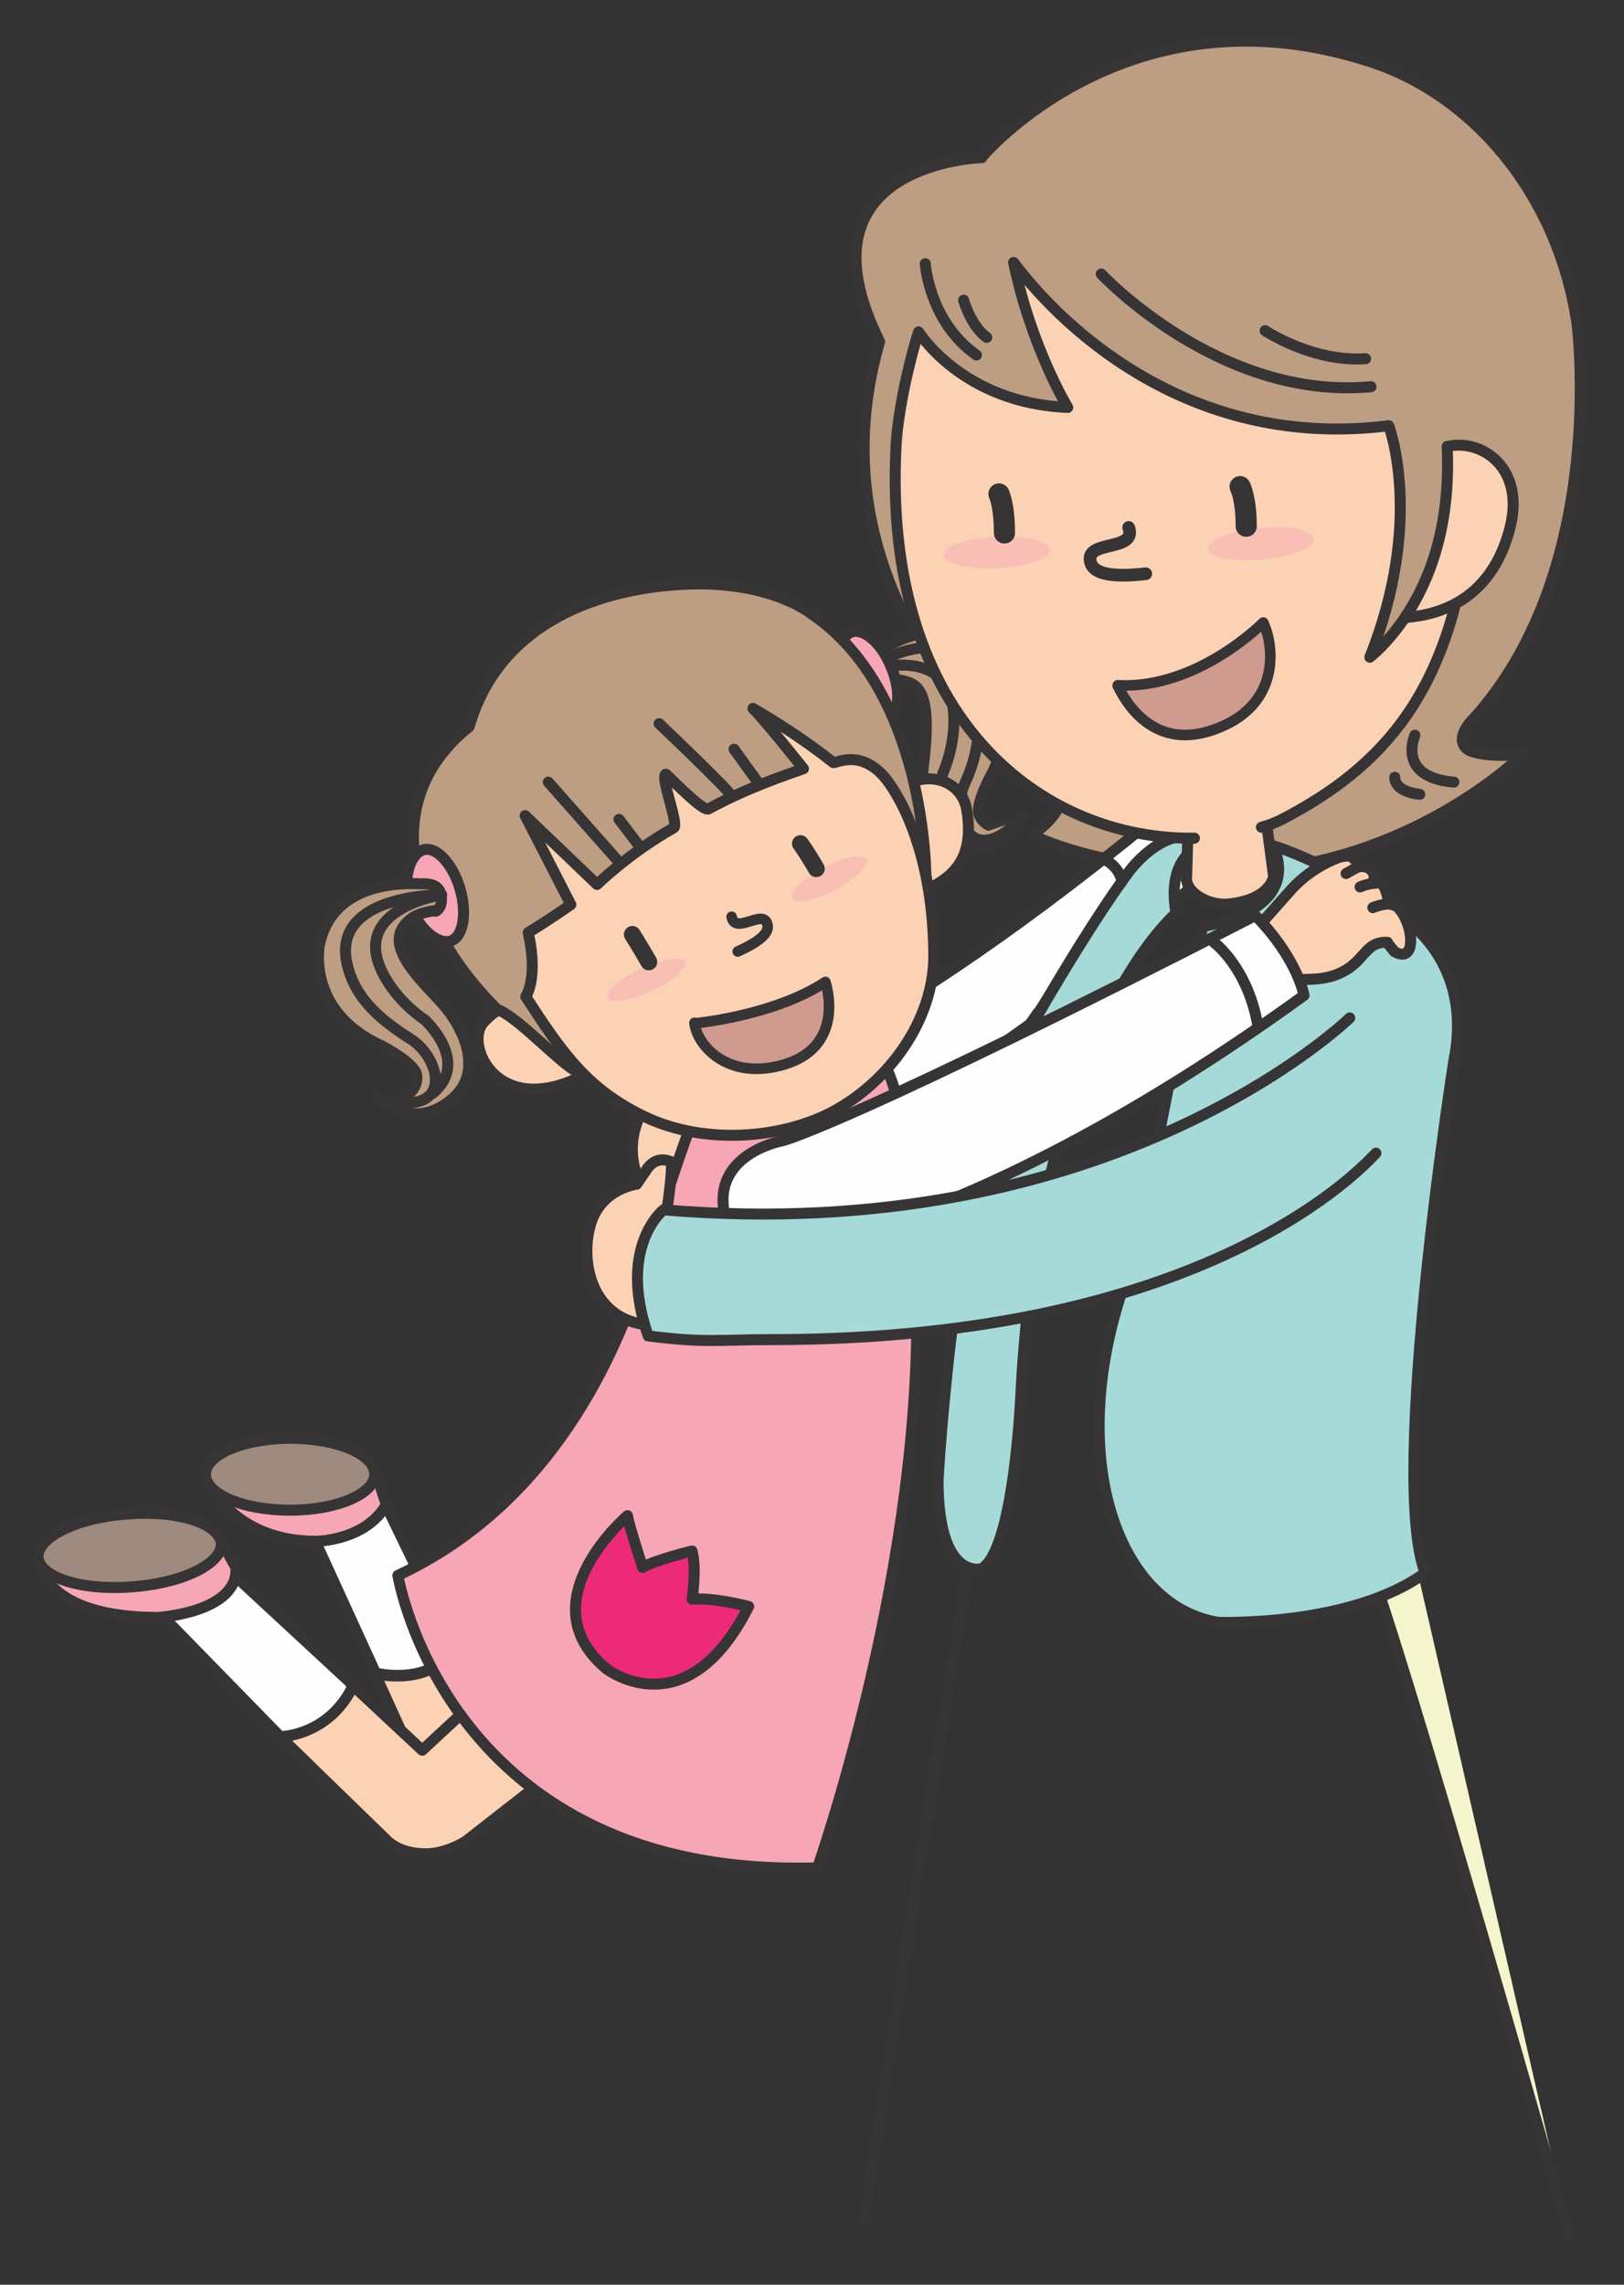 <?xml version="1.0" encoding="UTF-8"?>
<!DOCTYPE svg PUBLIC "-//W3C//DTD SVG 1.1//EN" "http://www.w3.org/Graphics/SVG/1.1/DTD/svg11.dtd">
<svg version="1.1" xmlns="http://www.w3.org/2000/svg" xmlns:xlink="http://www.w3.org/1999/xlink" x="0" y="0" width="768" height="1080" viewBox="0, 0, 768, 1080">
  <rect x="0" y="0" width="768" height="1080" fill="#333333" stroke="none"/>
  <g id="ãƒ_x00ac_ã_x201a__x00a4_ãƒ_x00a4_ãƒ_x00bc__x0020_1">
    <g>
      <path d="M464.35,74.228 C464.35,74.228 533.468,-8.427 648.377,29.3 C695.32,44.564 736.215,90.068 745.718,152.563 C745.718,152.563 760.982,268.05 697.336,339.186 C697.336,339.186 686.968,348.69 693.88,354.162 C696.76,356.466 709.719,358.194 720.663,356.178 C720.663,356.178 671.416,405.425 594.522,411.473 C594.522,411.473 534.044,415.505 487.965,394.769 C487.965,394.769 506.397,382.385 498.621,376.337 C475.87,358.482 381.984,279.282 415.967,161.491 C373.92,76.82 464.35,74.516 464.35,74.516 z" fill="#BD9E83"/>
      <path d="M464.35,74.228 C464.35,74.228 533.468,-8.427 648.377,29.3 C695.32,44.564 736.215,90.068 745.718,152.563 C745.718,152.563 760.982,268.05 697.336,339.186 C697.336,339.186 686.968,348.69 693.88,354.162 C696.76,356.466 709.719,358.194 720.663,356.178 C720.663,356.178 671.416,405.425 594.522,411.473 C594.522,411.473 534.044,415.505 487.965,394.769 C487.965,394.769 506.397,382.385 498.621,376.337 C475.87,358.482 381.984,279.282 415.967,161.491 C373.92,76.82 464.35,74.516 464.35,74.516 z" fill-opacity="0" stroke="#373435" stroke-width="5.2" stroke-linejoin="round"/>
    </g>
    <g>
      <path d="M304.802,523.216 C304.802,523.216 293.282,539.92 302.786,559.216 L312.29,566.128 L331.585,528.688 L304.514,523.216 z" fill="#FCD2B5"/>
      <path d="M304.802,523.216 C304.802,523.216 293.282,539.92 302.786,559.216 L312.29,566.128 L331.585,528.688 L304.514,523.216 z" fill-opacity="0" stroke="#373435" stroke-width="5.2" stroke-linejoin="round"/>
    </g>
    <g>
      <path d="M298.754,790.19 C293.282,780.686 281.187,777.23 271.395,782.702 L228.772,806.894 L214.949,778.382 C204.293,797.39 178.374,791.342 178.374,791.342 L177.798,792.206 L201.125,843.469 C203.429,848.653 207.749,852.397 213.221,854.125 C215.237,854.701 217.252,854.989 219.268,854.989 C222.724,854.989 226.18,854.125 229.06,852.397 L290.691,817.262 C300.194,811.79 303.65,799.694 298.178,789.902 z" fill="#FCD2B5"/>
      <path d="M298.754,790.19 C293.282,780.686 281.187,777.23 271.395,782.702 L228.772,806.894 L214.949,778.382 C204.293,797.39 178.374,791.342 178.374,791.342 L177.798,792.206 L201.125,843.469 C203.429,848.653 207.749,852.397 213.221,854.125 C215.237,854.701 217.252,854.989 219.268,854.989 C222.724,854.989 226.18,854.125 229.06,852.397 L290.691,817.262 C300.194,811.79 303.65,799.694 298.178,789.902 z" fill-opacity="0" stroke="#373435" stroke-width="5.2" stroke-linejoin="round"/>
    </g>
    <g>
      <path d="M214.948,778.382 L183.269,713.006 C181.541,709.551 178.661,705.231 175.206,700.911 C165.126,704.943 153.03,710.127 142.662,714.446 L178.085,791.918 L178.661,791.054 C178.661,791.054 204.581,797.102 215.236,778.094 z" fill="#FEFEFE"/>
      <path d="M214.948,778.382 L183.269,713.006 C181.541,709.551 178.661,705.231 175.206,700.911 C165.126,704.943 153.03,710.127 142.662,714.446 L178.085,791.918 L178.661,791.054 C178.661,791.054 204.581,797.102 215.236,778.094 z" fill-opacity="0" stroke="#373435" stroke-width="5.2" stroke-linejoin="round"/>
    </g>
    <g>
      <path d="M309.122,753.038 C301.634,744.974 288.963,744.398 280.899,751.886 L199.685,827.341 L165.414,795.374 L166.278,797.39 C155.334,819.278 134.311,820.43 134.311,820.43 L133.159,821.582 L183.557,870.541 C189.317,875.437 196.517,876.301 201.701,876.301 C206.597,876.301 214.085,874.285 220.42,870.253 L323.234,789.902 C331.297,782.414 316.61,760.814 309.122,752.75 z" fill="#FCD2B5"/>
      <path d="M309.122,753.038 C301.634,744.974 288.963,744.398 280.899,751.886 L199.685,827.341 L165.414,795.374 L166.278,797.39 C155.334,819.278 134.311,820.43 134.311,820.43 L133.159,821.582 L183.557,870.541 C189.317,875.437 196.517,876.301 201.701,876.301 C206.597,876.301 214.085,874.285 220.42,870.253 L323.234,789.902 C331.297,782.414 316.61,760.814 309.122,752.75 z" fill-opacity="0" stroke="#373435" stroke-width="5.2" stroke-linejoin="round"/>
    </g>
    <g>
      <path d="M166.566,797.39 L165.702,795.374 L100.328,734.894 C95.72,730.286 89.096,727.118 83.048,726.83 C78.44,733.166 72.68,740.942 66.632,749.294 C67.496,753.038 69.224,756.494 72.392,759.374 L133.447,821.87 L134.599,820.718 C134.599,820.718 155.622,819.566 166.566,797.678 z" fill="#FEFEFE"/>
      <path d="M166.566,797.39 L165.702,795.374 L100.328,734.894 C95.72,730.286 89.096,727.118 83.048,726.83 C78.44,733.166 72.68,740.942 66.632,749.294 C67.496,753.038 69.224,756.494 72.392,759.374 L133.447,821.87 L134.599,820.718 C134.599,820.718 155.622,819.566 166.566,797.678 z" fill-opacity="0" stroke="#373435" stroke-width="5.2" stroke-linejoin="round"/>
    </g>
    <g>
      <path d="M335.041,550 C335.329,550 344.833,558.064 345.121,558.064 C348.865,557.2 454.846,528.4 567.163,415.217 C560.539,399.665 543.836,388.433 543.836,388.433 C401.568,504.496 338.497,516.304 337.057,516.592 C337.057,516.592 318.914,524.08 335.041,550 z" fill="#FEFEFE"/>
      <path d="M335.041,550 C335.329,550 344.833,558.064 345.121,558.064 C348.865,557.2 454.846,528.4 567.163,415.217 C560.539,399.665 543.836,388.433 543.836,388.433 C401.568,504.496 338.497,516.304 337.057,516.592 C337.057,516.592 318.914,524.08 335.041,550 z" fill-opacity="0" stroke="#373435" stroke-width="5.2" stroke-linejoin="round"/>
    </g>
    <g>
      <path d="M327.265,530.416 C327.265,530.416 319.778,549.424 305.666,595.216 C291.554,641.583 259.875,711.279 188.165,744.686 C188.165,744.686 211.493,888.109 386.592,882.925 C386.592,882.925 438.142,736.91 433.247,605.295 C428.351,473.681 406.751,499.6 406.751,499.6 L327.265,530.416 z" fill="#F6A6B4"/>
      <path d="M327.265,530.416 C327.265,530.416 319.778,549.424 305.666,595.216 C291.554,641.583 259.875,711.279 188.165,744.686 C188.165,744.686 211.493,888.109 386.592,882.925 C386.592,882.925 438.142,736.91 433.247,605.295 C428.351,473.681 406.751,499.6 406.751,499.6 L327.265,530.416 z" fill-opacity="0" stroke="#373435" stroke-width="5.2" stroke-linejoin="round"/>
    </g>
    <path d="M405.023,329.106 L405.599,316.146 C405.599,316.146 439.582,281.586 464.638,310.962 C464.638,310.962 483.357,335.442 469.534,364.818 C469.534,364.818 460.606,380.369 463.198,385.553 C467.806,395.345 482.493,390.449 483.933,384.401 C483.933,384.401 480.765,403.985 455.71,400.529 C435.551,397.937 434.975,378.353 436.127,367.121 C437.279,355.602 441.886,327.954 430.943,323.058 C417.695,317.01 405.023,329.106 405.023,329.106 z" fill="#BD9E83"/>
    <path d="M405.599,316.146 C405.599,316.146 439.582,281.586 464.638,310.962 C464.638,310.962 483.357,335.442 469.534,364.818 C469.534,364.818 460.606,380.369 463.198,385.553 C467.806,395.345 482.493,390.449 483.933,384.401 C483.933,384.401 480.765,403.985 455.71,400.529 C435.551,397.937 434.975,378.353 436.127,367.121 C437.279,355.602 441.886,327.954 430.943,323.058 C417.695,317.01 405.023,329.106 405.023,329.106" fill-opacity="0" stroke="#373435" stroke-width="5.2" stroke-linecap="round" stroke-linejoin="round"/>
    <path d="M458.302,395.921 L482.493,387.569 C458.878,411.473 449.662,384.977 456.574,370.289 C463.486,355.601 465.79,337.746 459.166,320.466 C447.358,289.65 406.463,318.162 406.463,318.162 C406.463,318.162 447.646,302.322 451.102,335.442 C452.83,351.282 446.206,365.393 446.206,365.393 C446.206,365.393 439.007,392.465 458.302,395.921 z" fill="#BD9E83"/>
    <path d="M482.205,387.569 C458.59,411.473 449.374,384.977 456.286,370.289 C463.198,355.601 465.502,337.746 458.878,320.466 C447.07,289.65 406.175,318.162 406.175,318.162 C406.175,318.162 447.358,302.322 450.814,335.442 C452.542,351.282 445.918,365.393 445.918,365.393 C445.918,365.393 438.718,392.465 458.014,395.921" fill-opacity="0" stroke="#373435" stroke-width="5.2" stroke-linecap="round" stroke-linejoin="round"/>
    <g>
      <path d="M400.416,323.922 C405.023,335.442 413.663,342.642 419.423,340.338 C425.183,338.034 426.335,326.802 421.439,315.282 C416.831,303.762 408.191,296.562 402.432,298.866 C396.672,301.17 395.52,312.402 400.416,323.922 z" fill="#F6A6B4"/>
      <path d="M400.416,323.922 C405.023,335.442 413.663,342.642 419.423,340.338 C425.183,338.034 426.335,326.802 421.439,315.282 C416.831,303.762 408.191,296.562 402.432,298.866 C396.672,301.17 395.52,312.402 400.416,323.922 z" fill-opacity="0" stroke="#373435" stroke-width="5.2" stroke-linejoin="round"/>
    </g>
    <path d="M424.895,389.873 L435.263,422.129 C446.494,416.369 461.758,409.745 457.15,382.673 C455.134,370.289 440.158,362.513 424.607,373.169 C419.711,376.625 426.623,384.689 424.895,389.873 z" fill="#FCD2B5"/>
    <path d="M435.263,422.129 C446.494,416.369 461.758,409.745 457.15,382.673 C455.134,370.289 440.158,362.513 424.607,373.169 C419.711,376.625 426.623,384.689 424.895,389.873" fill-opacity="0" stroke="#373435" stroke-width="5.2" stroke-linecap="round" stroke-linejoin="round"/>
    <path d="M276.003,507.952 L250.948,476.273 C250.948,476.273 240.58,470.225 228.772,483.184 C219.268,493.264 234.82,529.552 276.003,508.24 z" fill="#FCD2B5"/>
    <path d="M250.948,476.273 C250.948,476.273 240.58,470.225 228.772,483.184 C219.268,493.264 234.82,529.552 276.003,508.24" fill-opacity="0" stroke="#373435" stroke-width="5.2" stroke-linecap="round" stroke-linejoin="round"/>
    <g>
      <path d="M437.855,414.641 C437.855,414.641 438.431,326.802 383.424,289.938 C383.424,289.938 361.825,272.37 316.322,276.69 C281.475,279.858 235.972,294.834 221.86,343.506 C182.981,374.609 193.061,418.961 214.085,451.505 C220.42,461.297 227.908,469.937 235.108,477.137 C246.052,481.169 266.787,505.36 276.003,508.24 L438.143,414.929 z" fill="#BD9E83"/>
      <path d="M437.855,414.641 C437.855,414.641 438.431,326.802 383.424,289.938 C383.424,289.938 361.825,272.37 316.322,276.69 C281.475,279.858 235.972,294.834 221.86,343.506 C182.981,374.609 193.061,418.961 214.085,451.505 C220.42,461.297 227.908,469.937 235.108,477.137 C246.052,481.169 266.787,505.36 276.003,508.24 L438.143,414.929 z" fill-opacity="0" stroke="#373435" stroke-width="5.2" stroke-linejoin="round"/>
    </g>
    <g>
      <path d="M418.559,367.697 C418.559,367.697 441.31,393.329 441.598,451.793 C441.598,482.032 420.575,511.408 393.216,525.808 C368.736,538.48 333.025,541.072 305.378,528.112 C278.019,515.152 265.923,497.872 248.644,471.089 C248.644,471.089 254.691,462.737 249.796,440.849 C249.796,440.849 260.163,434.513 269.955,427.601 L248.356,385.553 L282.339,418.097 C282.339,418.097 297.602,403.121 318.626,391.313 C321.218,389.873 312.002,366.833 314.882,365.969 C315.458,365.969 332.161,383.825 335.041,382.385 C352.897,372.593 371.04,366.545 379.968,363.377 C379.968,363.377 362.113,340.914 356.065,334.866 C356.065,334.866 375.648,345.81 394.08,360.497 C395.52,360.785 407.039,353.874 418.847,367.985 z" fill="#FCD2B5"/>
      <path d="M418.559,367.697 C418.559,367.697 441.31,393.329 441.598,451.793 C441.598,482.032 420.575,511.408 393.216,525.808 C368.736,538.48 333.025,541.072 305.378,528.112 C278.019,515.152 265.923,497.872 248.644,471.089 C248.644,471.089 254.691,462.737 249.796,440.849 C249.796,440.849 260.163,434.513 269.955,427.601 L248.356,385.553 L282.339,418.097 C282.339,418.097 297.602,403.121 318.626,391.313 C321.218,389.873 312.002,366.833 314.882,365.969 C315.458,365.969 332.161,383.825 335.041,382.385 C352.897,372.593 371.04,366.545 379.968,363.377 C379.968,363.377 362.113,340.914 356.065,334.866 C356.065,334.866 375.648,345.81 394.08,360.497 C395.52,360.785 407.039,353.874 418.847,367.985 z" fill-opacity="0" stroke="#373435" stroke-width="5.2" stroke-linejoin="round"/>
    </g>
    <g>
      <path d="M193.637,426.449 C197.093,438.257 206.597,446.609 212.933,444.881 C218.98,443.153 220.996,431.921 217.54,420.113 C214.085,408.305 206.309,399.953 200.261,401.681 C194.213,403.409 190.181,414.641 193.637,426.449 z" fill="#F6A6B4"/>
      <path d="M193.637,426.449 C197.093,438.257 206.597,446.609 212.933,444.881 C218.98,443.153 220.996,431.921 217.54,420.113 C214.085,408.305 206.309,399.953 200.261,401.681 C194.213,403.409 190.181,414.641 193.637,426.449 z" fill-opacity="0" stroke="#373435" stroke-width="5.2" stroke-linejoin="round"/>
    </g>
    <g>
      <path d="M205.445,430.481 C200.261,431.345 195.077,432.209 190.757,437.969 C182.117,450.065 204.005,467.633 211.205,476.849 C218.404,485.776 229.348,506.224 213.797,519.472 C194.501,535.888 178.949,518.32 178.949,518.32 C183.269,522.928 198.245,518.896 197.093,508.24 C196.229,502.48 180.677,494.416 180.677,494.416 C144.678,478.289 151.014,446.897 151.014,446.897 C156.486,419.537 184.421,416.945 199.397,417.809 C199.397,417.809 206.885,416.945 208.325,422.129 C210.053,429.041 206.021,430.769 206.021,430.769 z" fill="#BD9E83"/>
      <path d="M205.445,430.481 C200.261,431.345 195.077,432.209 190.757,437.969 C182.117,450.065 204.005,467.633 211.205,476.849 C218.404,485.776 229.348,506.224 213.797,519.472 C194.501,535.888 178.949,518.32 178.949,518.32 C183.269,522.928 198.245,518.896 197.093,508.24 C196.229,502.48 180.677,494.416 180.677,494.416 C144.678,478.289 151.014,446.897 151.014,446.897 C156.486,419.537 184.421,416.945 199.397,417.809 C199.397,417.809 206.885,416.945 208.325,422.129 C210.053,429.041 206.021,430.769 206.021,430.769 z" fill-opacity="0" stroke="#373435" stroke-width="5.2" stroke-linejoin="round"/>
    </g>
    <path d="M182.117,520.048 C214.948,527.536 208.325,500.464 194.789,491.536 C181.253,482.896 167.718,472.817 163.974,454.961 C157.35,422.417 208.901,422.993 208.901,422.993 C208.901,422.993 165.99,429.329 180.677,459.281 C187.589,473.681 200.837,482.032 200.837,482.032 C200.837,482.032 222.724,501.904 204.581,516.88" fill-opacity="0" stroke="#373435" stroke-width="5.2" stroke-linecap="round" stroke-linejoin="round"/>
    <path d="M407.903,1051.404 L461.182,717.902 L470.398,649.647 L444.19,542.8" fill-opacity="0" stroke="#373435" stroke-width="5.2"/>
    <path d="M491.133,478.576 L444.19,543.088 C444.19,543.088 467.806,512.56 491.133,478.576 z" fill="#F5F5CD"/>
    <path d="M444.19,542.8 C444.19,542.8 467.806,512.272 491.133,478.288" fill-opacity="0" stroke="#373435" stroke-width="5.2"/>
    <path d="M491.133,478.577 L536.924,408.593 L590.491,395.633" fill-opacity="0" stroke="#373435" stroke-width="5.2"/>
    <path d="M743.126,1059.467 L590.49,395.633 C590.49,395.633 637.721,414.929 669.976,441.425 C677.176,447.473 692.44,467.921 684.376,507.664 C684.376,507.664 627.641,688.815 645.209,733.454 C663.065,778.094 742.838,1059.467 742.838,1059.467 z" fill="#F5F5CD"/>
    <path d="M590.49,395.633 C590.49,395.633 637.721,414.929 669.976,441.425 C677.176,447.473 692.44,467.921 684.376,507.664 C684.376,507.664 627.642,688.815 645.209,733.454 C663.065,778.094 742.838,1059.467 742.838,1059.467" fill-opacity="0" stroke="#373435" stroke-width="5.2"/>
    <g>
      <path d="M674.008,743.534 C656.441,698.895 687.544,501.328 687.544,501.328 C695.608,461.585 673.144,441.425 665.656,435.377 C633.401,408.881 601.722,399.665 601.722,399.665 C601.722,399.665 619.29,428.177 568.891,437.969 C556.219,486.064 545.564,562.096 529.436,613.935 C504.957,692.271 529.436,759.374 576.091,766.862 C576.091,766.862 639.161,769.166 674.296,743.246 z" fill="#A5DAD8"/>
      <path d="M674.008,743.534 C656.441,698.895 687.544,501.328 687.544,501.328 C695.608,461.585 673.144,441.425 665.656,435.377 C633.401,408.881 601.722,399.665 601.722,399.665 C601.722,399.665 619.29,428.177 568.891,437.969 C556.219,486.064 545.564,562.096 529.436,613.935 C504.957,692.271 529.436,759.374 576.091,766.862 C576.091,766.862 639.161,769.166 674.296,743.246 z" fill-opacity="0" stroke="#373435" stroke-width="5.2" stroke-linejoin="round"/>
    </g>
    <g>
      <path d="M572.635,398.513 C553.052,386.129 534.332,411.473 534.332,411.473 C534.332,411.473 517.052,433.649 484.509,490.672 C451.678,547.984 443.614,699.759 443.614,699.759 C443.614,747.278 464.062,741.518 464.062,741.518 C479.613,733.454 482.781,658.863 482.781,658.863 C491.709,485.488 556.219,431.633 556.219,431.633 C556.219,431.633 549.308,403.121 572.635,398.225 z" fill="#A5DAD8"/>
      <path d="M572.635,398.513 C553.052,386.129 534.332,411.473 534.332,411.473 C534.332,411.473 517.052,433.649 484.509,490.672 C451.678,547.984 443.614,699.759 443.614,699.759 C443.614,747.278 464.062,741.518 464.062,741.518 C479.613,733.454 482.781,658.863 482.781,658.863 C491.709,485.488 556.219,431.633 556.219,431.633 C556.219,431.633 549.308,403.121 572.635,398.225 z" fill-opacity="0" stroke="#373435" stroke-width="5.2" stroke-linejoin="round"/>
    </g>
    <g>
      <path d="M684.952,221.683 L684.952,221.683 C684.952,221.683 684.952,221.395 684.952,221.395 L684.952,221.683 z" fill="#FDE3D8"/>
      <path d="M684.952,221.683 L684.952,221.683 C684.952,221.683 684.952,221.395 684.952,221.395 L684.952,221.683 z" fill-opacity="0" stroke="#373435" stroke-width="5.2" stroke-linejoin="round"/>
    </g>
    <g>
      <path d="M706.263,226.003 C702.231,217.363 685.528,221.683 685.24,221.683 C684.376,283.026 647.801,310.674 647.801,310.674 C673.72,245.586 656.729,201.235 656.729,201.235 C565.435,212.755 504.669,157.747 479.325,124.051 C487.965,164.947 504.957,192.595 504.957,192.595 C455.134,190.579 434.399,156.883 434.399,156.883 C429.791,171.283 424.607,194.611 423.743,210.739 C417.119,340.626 493.437,397.073 564.859,396.209 L561.691,396.785 L561.115,416.081 C562.267,423.281 572.923,428.177 580.987,427.313 C600.858,425.297 602.298,414.353 602.298,414.353 L599.13,390.449 L596.538,391.025 C599.706,390.161 602.874,389.009 605.754,387.569 C654.137,362.513 687.544,326.514 695.32,243.57 C695.608,239.538 708.567,229.459 706.839,226.003 z" fill="#FCD2B5"/>
      <path d="M706.263,226.003 C702.231,217.363 685.528,221.683 685.24,221.683 C684.376,283.026 647.801,310.674 647.801,310.674 C673.72,245.586 656.729,201.235 656.729,201.235 C565.435,212.755 504.669,157.747 479.325,124.051 C487.965,164.947 504.957,192.595 504.957,192.595 C455.134,190.579 434.399,156.883 434.399,156.883 C429.791,171.283 424.607,194.611 423.743,210.739 C417.119,340.626 493.437,397.073 564.859,396.209 L561.691,396.785 L561.115,416.081 C562.267,423.281 572.923,428.177 580.987,427.313 C600.858,425.297 602.298,414.353 602.298,414.353 L599.13,390.449 L596.538,391.025 C599.706,390.161 602.874,389.009 605.754,387.569 C654.137,362.513 687.544,326.514 695.32,243.57 C695.608,239.538 708.567,229.459 706.839,226.003 z" fill-opacity="0" stroke="#373435" stroke-width="5.2" stroke-linejoin="round"/>
    </g>
    <g>
      <path d="M684.664,211.027 C700.216,207.283 721.527,220.819 714.039,249.618 C703.671,290.226 670.552,291.09 664.505,291.954 C676.024,274.386 686.104,249.042 684.376,211.027 z" fill="#FCD2B5"/>
      <path d="M684.664,211.027 C700.216,207.283 721.527,220.819 714.039,249.618 C703.671,290.226 670.552,291.09 664.505,291.954 C676.024,274.386 686.104,249.042 684.376,211.027 z" fill-opacity="0" stroke="#373435" stroke-width="5.2" stroke-linejoin="round"/>
    </g>
    <g>
      <path d="M608.922,422.417 L595.386,437.681 L612.378,463.025 C622.17,463.025 629.945,463.025 638.009,457.553 C645.497,452.369 646.937,444.881 656.153,445.457 C656.153,446.033 659.033,449.201 659.321,449.777 C672.28,457.265 667.384,429.041 657.017,426.449 C656.153,424.721 655.577,420.113 653.849,418.385 C651.545,416.081 651.545,418.097 649.529,416.369 C650.969,412.625 647.513,408.881 642.617,409.745 C642.617,408.017 640.313,405.713 638.585,404.849 C636.857,404.273 633.113,405.137 632.249,405.713 C632.249,405.713 619.29,410.033 609.21,422.129 z" fill="#FCD2B5"/>
      <path d="M608.922,422.417 L595.386,437.681 L612.378,463.025 C622.17,463.025 629.945,463.025 638.009,457.553 C645.497,452.369 646.937,444.881 656.153,445.457 C656.153,446.033 659.033,449.201 659.321,449.777 C672.28,457.265 667.384,429.041 657.017,426.449 C656.153,424.721 655.577,420.113 653.849,418.385 C651.545,416.081 651.545,418.097 649.529,416.369 C650.969,412.625 647.513,408.881 642.617,409.745 C642.617,408.017 640.313,405.713 638.585,404.849 C636.857,404.273 633.113,405.137 632.249,405.713 C632.249,405.713 619.29,410.033 609.21,422.129 z" fill-opacity="0" stroke="#373435" stroke-width="5.2" stroke-linejoin="round"/>
    </g>
    <path d="M659.033,427.889 L649.241,429.041 C649.241,429.041 656.153,426.161 659.033,427.889 z" fill="#FDE3D8"/>
    <path d="M649.241,429.041 C649.241,429.041 656.153,426.161 659.033,427.889" fill-opacity="0" stroke="#373435" stroke-width="5.2" stroke-linecap="round" stroke-linejoin="round"/>
    <path d="M650.393,417.233 L643.193,418.961 C643.193,418.961 646.073,417.521 650.393,417.233 z" fill="#FDE3D8"/>
    <path d="M643.193,419.249 C643.193,419.249 646.073,417.809 650.393,417.521" fill-opacity="0" stroke="#373435" stroke-width="5.2" stroke-linecap="round" stroke-linejoin="round"/>
    <path d="M642.905,409.745 L636.569,413.201 C636.569,413.201 640.601,410.897 642.905,409.745 z" fill="#FDE3D8"/>
    <path d="M636.569,412.913 C636.569,412.913 640.601,410.609 642.905,409.457" fill-opacity="0" stroke="#373435" stroke-width="5.2" stroke-linecap="round" stroke-linejoin="round"/>
    <g>
      <path d="M345.121,581.968 C345.409,581.968 355.489,593.776 355.777,593.776 C360.385,593.488 456.286,586.576 616.698,470.513 C611.802,450.065 593.658,432.785 593.658,432.785 C405.887,529.264 371.328,539.056 369.6,539.344 C369.6,539.344 330.721,546.544 345.121,581.68 z" fill="#FEFEFE"/>
      <path d="M345.121,581.968 C345.409,581.968 355.489,593.776 355.777,593.776 C360.385,593.488 456.286,586.576 616.698,470.513 C611.802,450.065 593.658,432.785 593.658,432.785 C405.887,529.264 371.328,539.056 369.6,539.344 C369.6,539.344 330.721,546.544 345.121,581.68 z" fill-opacity="0" stroke="#373435" stroke-width="5.2" stroke-linejoin="round"/>
    </g>
    <g>
      <path d="M18.826,738.926 C18.826,738.926 20.842,764.558 74.696,764.558 C74.696,764.558 112.999,762.254 111.559,740.942 L103.495,726.542 L18.826,738.926 z" fill="#F6A6B4"/>
      <path d="M18.826,738.926 C18.826,738.926 20.842,764.558 74.696,764.558 C74.696,764.558 112.999,762.254 111.559,740.942 L103.495,726.542 L18.826,738.926 z" fill-opacity="0" stroke="#373435" stroke-width="5.2" stroke-linejoin="round"/>
    </g>
    <g>
      <path d="M104.647,729.998 C104.647,739.502 85.352,748.718 61.449,750.158 C37.545,751.886 18.25,745.262 17.962,735.758 C17.962,726.254 37.257,717.039 61.161,715.599 C85.064,713.871 104.359,720.495 104.647,729.998 z" fill="#9E8A7E"/>
      <path d="M104.647,729.998 C104.647,739.502 85.352,748.718 61.449,750.158 C37.545,751.886 18.25,745.262 17.962,735.758 C17.962,726.254 37.257,717.039 61.161,715.599 C85.064,713.871 104.359,720.495 104.647,729.998 z" fill-opacity="0" stroke="#373435" stroke-width="5.2" stroke-linejoin="round"/>
    </g>
    <g>
      <path d="M98.024,699.759 C98.024,699.759 109.831,728.558 149.286,728.558 C149.286,728.558 172.614,728.558 182.693,711.279 L176.933,693.711 L98.024,700.047 z" fill="#F6A6B4"/>
      <path d="M98.024,699.759 C98.024,699.759 109.831,728.558 149.286,728.558 C149.286,728.558 172.614,728.558 182.693,711.279 L176.933,693.711 L98.024,700.047 z" fill-opacity="0" stroke="#373435" stroke-width="5.2" stroke-linejoin="round"/>
    </g>
    <g>
      <path d="M177.221,696.879 C177.221,706.095 159.366,713.87 137.191,713.87 C115.015,713.87 97.16,706.383 97.16,696.879 C97.16,687.663 115.015,679.887 137.191,679.887 C159.366,679.887 177.221,687.375 177.221,696.879 z" fill="#9E8A7E"/>
      <path d="M177.221,696.879 C177.221,706.095 159.366,713.87 137.191,713.87 C115.015,713.87 97.16,706.383 97.16,696.879 C97.16,687.663 115.015,679.887 137.191,679.887 C159.366,679.887 177.221,687.375 177.221,696.879 z" fill-opacity="0" stroke="#373435" stroke-width="5.2" stroke-linejoin="round"/>
    </g>
    <g>
      <path d="M317.186,549.136 C317.186,549.136 310.274,545.392 305.378,553.456 L301.058,559.792 C301.058,559.792 284.067,561.808 279.171,579.088 C274.275,596.656 279.747,622.287 304.226,626.031 L314.882,575.344 C314.882,575.344 318.05,555.472 317.474,549.136 z" fill="#FCD2B5"/>
      <path d="M317.186,549.136 C317.186,549.136 310.274,545.392 305.378,553.456 L301.058,559.792 C301.058,559.792 284.067,561.808 279.171,579.088 C274.275,596.656 279.747,622.287 304.226,626.031 L314.882,575.344 C314.882,575.344 318.05,555.472 317.474,549.136 z" fill-opacity="0" stroke="#373435" stroke-width="5.2" stroke-linejoin="round"/>
    </g>
    <path d="M650.681,545.104 L638.297,481.168 C637.145,482.32 525.98,589.744 313.73,571.888 C313.73,571.888 291.842,589.168 306.53,631.503 C334.177,634.959 340.225,633.231 364.992,633.231 C572.635,633.231 645.785,550 650.681,545.104 z" fill="#A5DAD8"/>
    <path d="M638.297,481.168 C637.145,482.32 525.98,589.744 313.73,571.888 C313.73,571.888 291.842,589.168 306.53,631.503 C334.177,634.959 340.225,633.231 364.992,633.231 C572.635,633.231 645.785,550 650.681,545.104" fill-opacity="0" stroke="#373435" stroke-width="5.2" stroke-linecap="round" stroke-linejoin="round"/>
    <g>
      <path d="M328.417,483.76 C328.417,483.76 365.857,480.304 390.336,464.177 C390.336,464.177 400.992,495.28 369.312,503.632 C343.105,510.544 329.281,493.264 328.417,483.472 z" fill="#CF9B8F"/>
      <path d="M328.417,483.76 C328.417,483.76 365.857,480.304 390.336,464.177 C390.336,464.177 400.992,495.28 369.312,503.632 C343.105,510.544 329.281,493.264 328.417,483.472 z" fill-opacity="0" stroke="#373435" stroke-width="5" stroke-linejoin="round"/>
    </g>
    <g>
      <path d="M296.738,716.462 C296.738,716.462 248.932,757.07 286.659,788.75 C286.659,788.75 324.386,818.126 354.049,759.374 C354.049,759.374 337.921,755.054 327.265,755.918 C327.265,755.918 329.569,741.518 327.265,733.166 C327.265,733.166 309.41,737.486 303.938,740.942 C303.938,740.942 297.314,720.782 296.738,716.462 z" fill="#ED2A78"/>
      <path d="M296.738,716.462 C296.738,716.462 248.932,757.07 286.659,788.75 C286.659,788.75 324.386,818.126 354.049,759.374 C354.049,759.374 337.921,755.054 327.265,755.918 C327.265,755.918 329.569,741.518 327.265,733.166 C327.265,733.166 309.41,737.486 303.938,740.942 C303.938,740.942 297.314,720.782 296.738,716.462 z" fill-opacity="0" stroke="#373435" stroke-width="5.2" stroke-linejoin="round"/>
    </g>
    <path d="M520.796,129.523 C520.796,129.523 576.667,189.427 648.377,182.803" fill-opacity="0" stroke="#373435" stroke-width="5.2" stroke-linecap="round" stroke-linejoin="round"/>
    <path d="M598.266,156.307 C598.266,156.307 620.73,171.283 645.785,169.555" fill-opacity="0" stroke="#373435" stroke-width="5.2" stroke-linecap="round" stroke-linejoin="round"/>
    <path d="M437.567,124.628 C437.567,124.628 439.294,151.987 461.758,167.827" fill-opacity="0" stroke="#373435" stroke-width="5.2" stroke-linecap="round" stroke-linejoin="round"/>
    <path d="M455.71,141.907 C455.71,141.907 459.166,154.291 466.654,159.475" fill-opacity="0" stroke="#373435" stroke-width="5.2" stroke-linecap="round" stroke-linejoin="round"/>
    <path d="M311.714,342.066 C311.714,342.066 344.833,373.457 345.985,376.337" fill-opacity="0" stroke="#373435" stroke-width="5.2" stroke-linecap="round" stroke-linejoin="round"/>
    <path d="M347.137,354.162 L358.369,369.713" fill-opacity="0" stroke="#373435" stroke-width="5.2" stroke-linecap="round" stroke-linejoin="round"/>
    <path d="M259.299,369.714 L292.418,407.153" fill-opacity="0" stroke="#373435" stroke-width="5.2" stroke-linecap="round" stroke-linejoin="round"/>
    <path d="M292.706,387.281 L301.922,399.377" fill-opacity="0" stroke="#373435" stroke-width="5.2" stroke-linecap="round" stroke-linejoin="round"/>
    <path d="M496.605,259.986 C496.893,264.018 485.661,268.05 471.838,268.626 C458.014,269.202 446.494,266.61 446.206,262.29 C445.918,258.258 457.15,254.226 470.974,253.65 C484.797,253.074 496.317,255.666 496.605,259.986 z" fill="#F8B7B3" fill-opacity="0.702"/>
    <path d="M475.294,252.21 L472.702,233.779 C472.702,233.779 475.294,238.963 475.294,252.21 z" fill="#FEFEFE"/>
    <path d="M472.414,233.491 C472.414,233.491 475.006,238.675 475.006,251.923" fill-opacity="0" stroke="#373435" stroke-width="9.999" stroke-linecap="round" stroke-linejoin="round"/>
    <path d="M621.306,254.802 C621.594,258.834 610.65,263.154 596.826,264.594 C583.003,265.746 571.483,263.73 571.195,259.41 C570.907,255.378 581.851,250.77 595.674,249.618 C609.498,248.178 621.018,250.482 621.306,254.802 z" fill="#F8B7B3" fill-opacity="0.702"/>
    <path d="M589.05,248.754 L586.171,230.035 C586.171,230.035 589.05,235.507 589.05,248.754 z" fill="#FEFEFE"/>
    <path d="M586.459,230.035 C586.459,230.035 589.339,235.507 589.339,248.754" fill-opacity="0" stroke="#373435" stroke-width="9.999" stroke-linecap="round" stroke-linejoin="round"/>
    <path d="M533.756,249.331 C538.076,261.138 511.869,254.802 515.901,266.322 C518.492,273.81 536.06,271.794 541.82,271.218" fill-opacity="0" stroke="#373435" stroke-width="6" stroke-linecap="round" stroke-linejoin="round"/>
    <path d="M374.496,424.721 C375.936,427.601 385.152,425.873 394.944,420.689 C404.735,415.505 411.359,408.881 409.919,406.001 C408.479,403.121 399.264,404.849 389.472,410.033 C379.68,415.217 373.056,421.841 374.496,424.721 z" fill="#F8B7B3" fill-opacity="0.702"/>
    <path d="M386.016,410.609 L378.528,398.801 C378.528,398.801 380.832,401.681 386.016,410.609 z" fill="#FEFEFE"/>
    <path d="M378.528,398.801 C378.528,398.801 380.832,401.681 386.016,410.609" fill-opacity="0" stroke="#373435" stroke-width="8" stroke-linecap="round" stroke-linejoin="round"/>
    <path d="M287.523,471.665 C288.963,474.545 298.178,473.105 308.258,468.497 C318.338,463.889 325.25,457.553 323.81,454.673 C322.37,451.793 313.154,453.233 303.074,457.841 C292.994,462.449 286.083,468.785 287.523,471.665 z" fill="#F8B7B3" fill-opacity="0.702"/>
    <path d="M307.106,454.673 L299.33,441.713 C299.33,441.713 301.922,445.745 307.106,454.673 z" fill="#FEFEFE"/>
    <path d="M299.042,441.713 C299.042,441.713 301.634,445.745 306.818,454.673" fill-opacity="0" stroke="#373435" stroke-width="8" stroke-linecap="round" stroke-linejoin="round"/>
    <path d="M345.985,433.361 C347.713,442.289 361.537,428.753 362.977,437.393 C364.129,442.865 352.609,448.049 348.865,449.777" fill-opacity="0" stroke="#373435" stroke-width="5" stroke-linecap="round" stroke-linejoin="round"/>
    <g>
      <path d="M528.572,324.21 C534.332,336.018 548.732,355.602 576.955,343.794 C604.89,332.274 602.874,306.066 597.402,294.258 C597.402,294.258 566.299,325.938 528.572,323.922 z" fill="#CF9B8F"/>
      <path d="M528.572,324.21 C534.332,336.018 548.732,355.602 576.955,343.794 C604.89,332.274 602.874,306.066 597.402,294.258 C597.402,294.258 566.299,325.938 528.572,323.922 z" fill-opacity="0" stroke="#373435" stroke-width="5" stroke-linejoin="round"/>
    </g>
    <path d="M574.075,445.457 C574.075,445.457 589.914,456.977 594.81,484.624" fill-opacity="0" stroke="#373435" stroke-width="5.2" stroke-linecap="round" stroke-linejoin="round"/>
    <path d="M522.812,406.577 C522.812,406.577 529.148,409.457 530.588,416.657" fill-opacity="0" stroke="#373435" stroke-width="5.2" stroke-linecap="round" stroke-linejoin="round"/>
    <path d="M669.112,347.538 C669.112,347.538 660.185,367.409 687.544,369.713" fill-opacity="0" stroke="#373435" stroke-width="5.2" stroke-linecap="round" stroke-linejoin="round"/>
    <path d="M659.609,367.409 C659.609,367.409 658.745,374.033 671.416,375.473" fill-opacity="0" stroke="#373435" stroke-width="5.2" stroke-linecap="round" stroke-linejoin="round"/>
  </g>
</svg>
